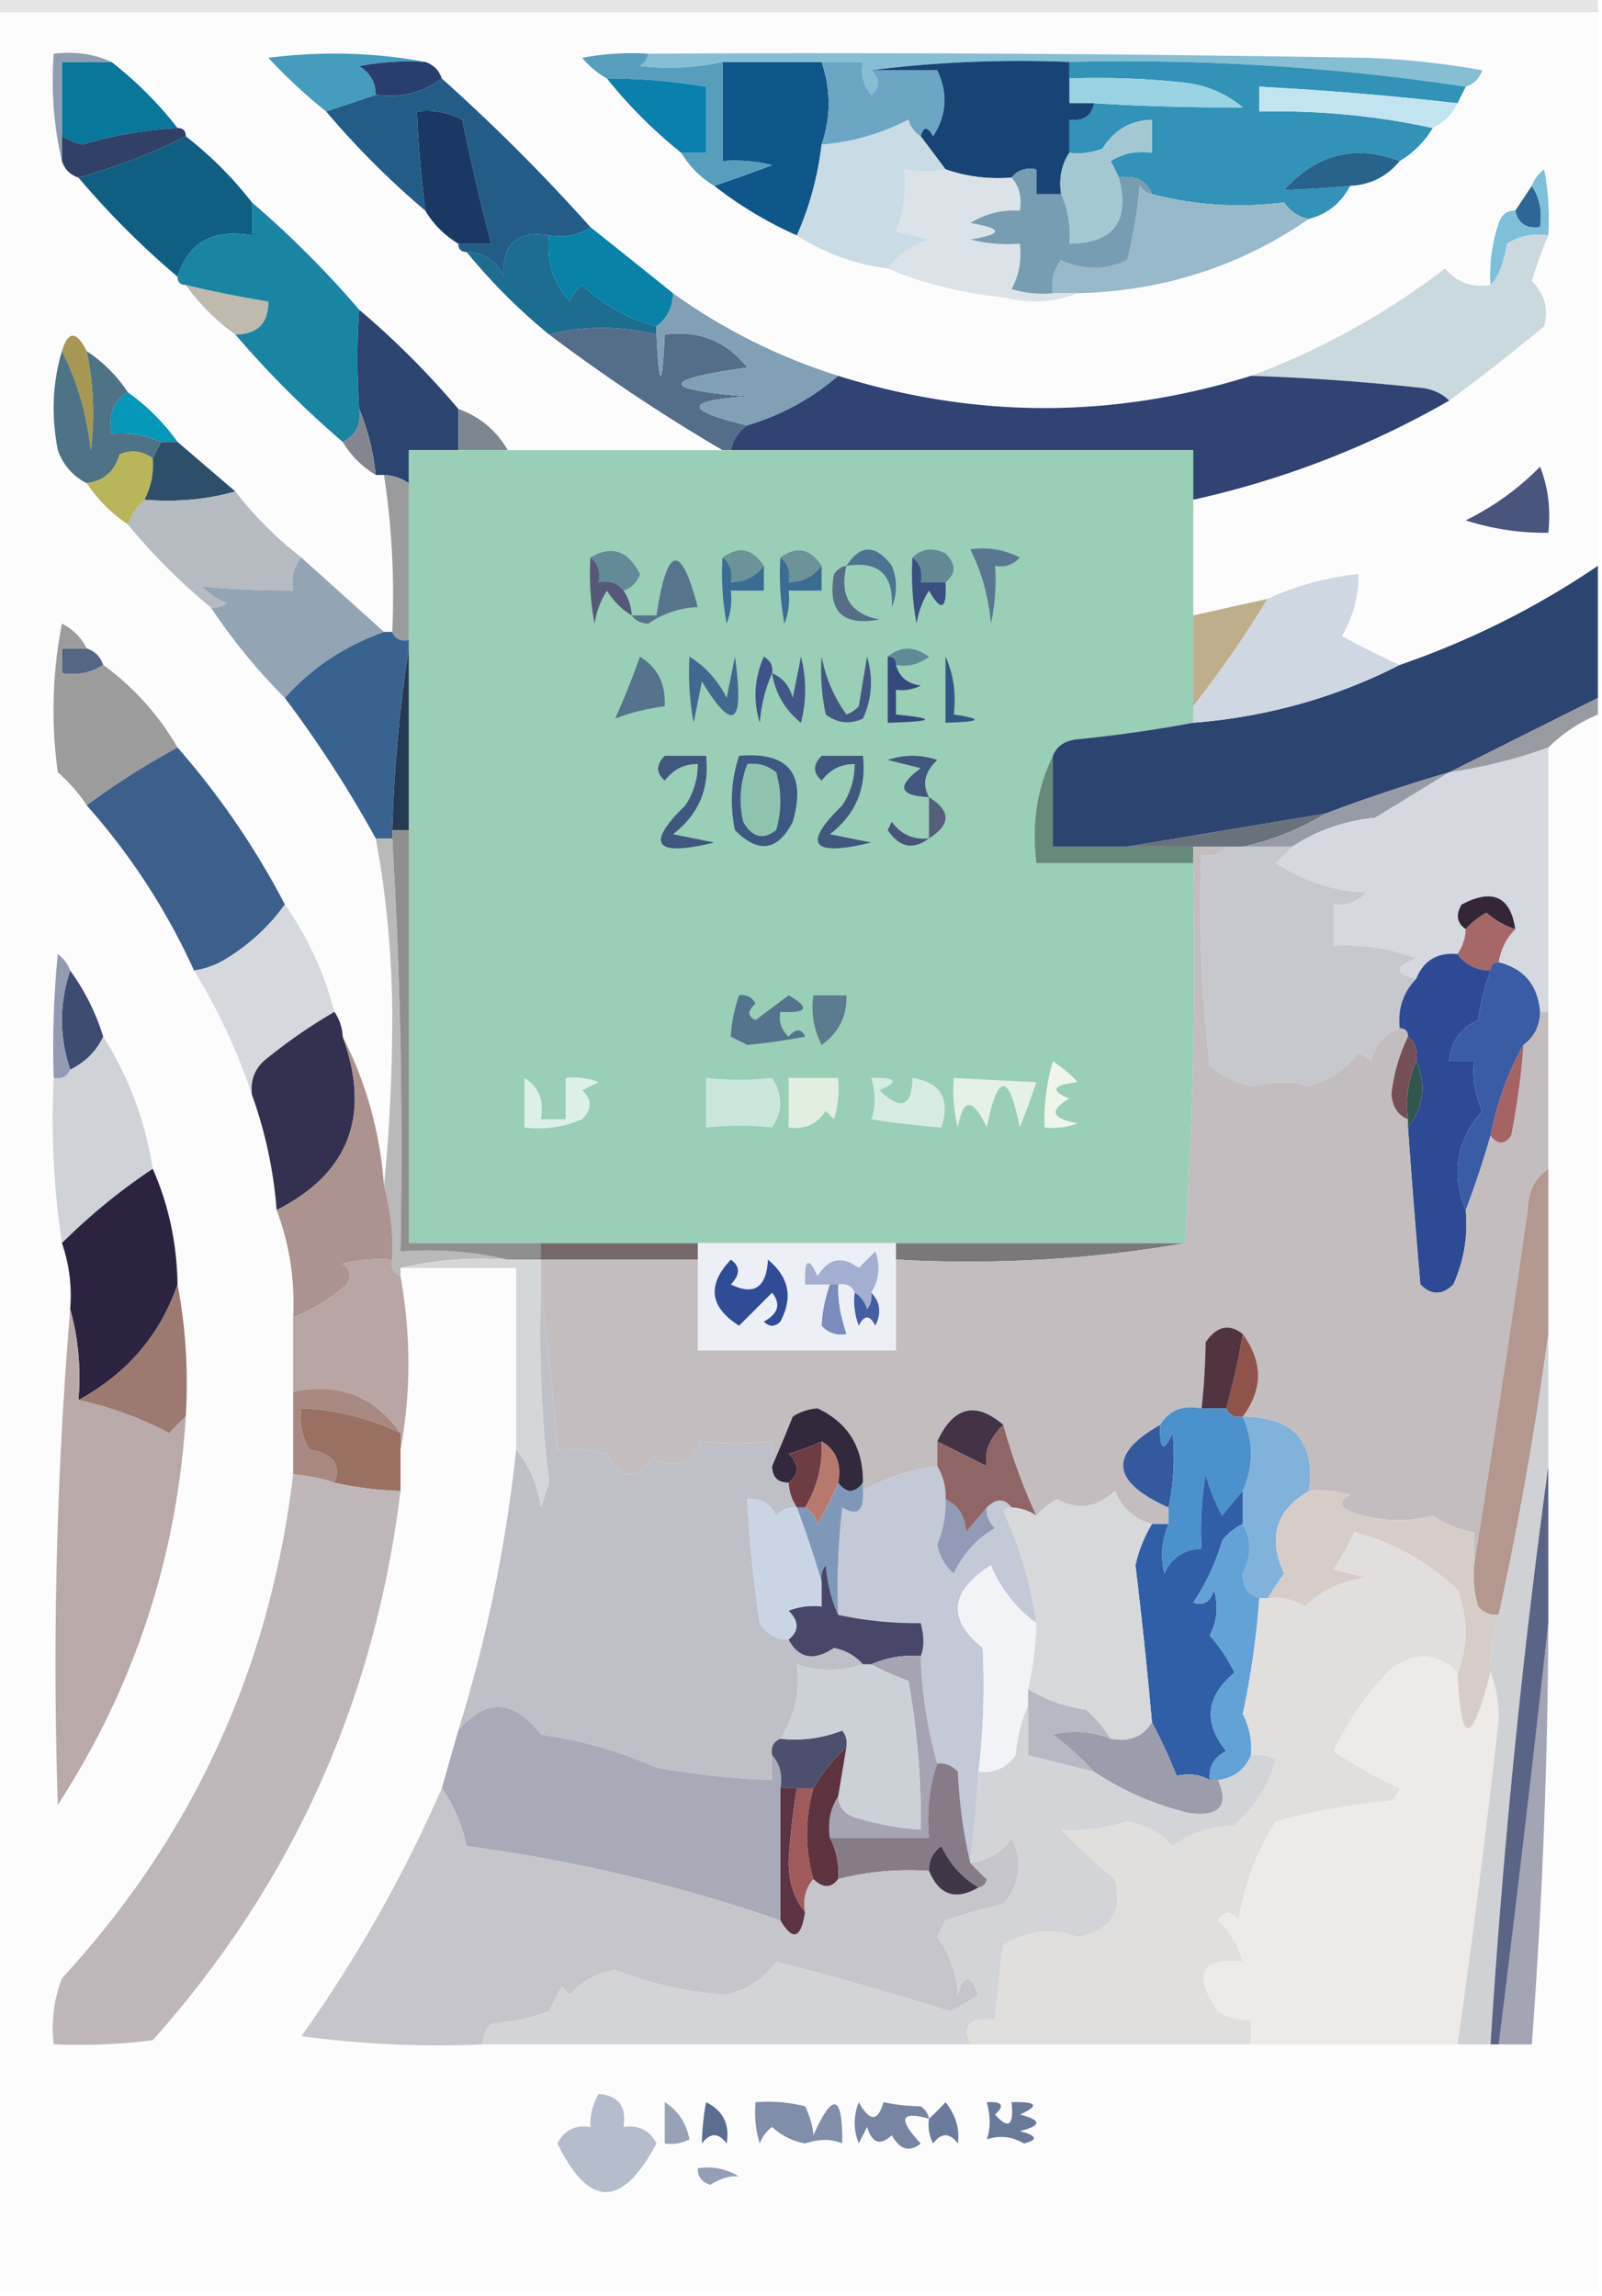 <svg xmlns="http://www.w3.org/2000/svg" width="194" height="278" style="shape-rendering:geometricPrecision;text-rendering:geometricPrecision;image-rendering:optimizeQuality;fill-rule:evenodd;clip-rule:evenodd"><path style="opacity:1" fill="#e5e5e5" d="M-.5-.5h194v2H-.5v-2z"/><path style="opacity:1" fill="#fcfcfd" d="M-.5 1.5h194v67a101.08 101.08 0 0 1-24 12 103.65 103.65 0 0 1-7-3.5c1.367-2.302 2.034-4.802 2-7.5a34.533 34.533 0 0 0-11 3l-9 2v-14a109.809 109.809 0 0 0 31-12 255.54 255.54 0 0 0 11.5-9c.564-2.062.064-3.895-1.5-5.5a53.424 53.424 0 0 1 2-5.5 32.462 32.462 0 0 0-.5-8c-.717.544-1.217 1.21-1.5 2l-2 3c-.997-.03-1.664.47-2 1.5a19.522 19.522 0 0 0-1 7.5c-2.266.359-4.099-.308-5.5-2-7.235 5.532-15.069 9.865-23.5 13-16.693 5.203-33.359 5.203-50 0-7.23-2.281-13.896-5.614-20-10a1703.319 1703.319 0 0 0-10-8 229.302 229.302 0 0 0-18-18c-.333-1-1-1.667-2-2-6.153-1.153-12.486-1.32-19-.5a63.671 63.671 0 0 0 7 6.5 102.01 102.01 0 0 0 12 12c1 1.667 2.333 3 4 4 0 .667.333 1 1 1 3 3.667 6.333 7 10 10a217.59 217.59 0 0 0 21 14h-26c-1.39-2.39-3.39-4.057-6-5a102.01 102.01 0 0 0-12-12c-4-4.667-8.333-9-13-13-2.333-3-5-5.667-8-8 0-.667-.333-1-1-1-2.333-3-5-5.667-8-8-2.107-.968-4.44-1.302-7-1-.318 4.532.015 8.866 1 13 .333 1 1 1.667 2 2a102.01 102.01 0 0 0 12 12c0 .667.333 1 1 1a25.635 25.635 0 0 0 6 6c4 4.667 8.333 9 13 13 1 1.667 2.333 3 4 4h1a96.252 96.252 0 0 1 1 19h-1l-10-9c-3-2.333-5.667-5-8-8l-7-6a25.635 25.635 0 0 0-6-6c-1.333-2-3-3.667-5-5-1.24-2.484-2.24-2.484-3 0-1.145 3.811-1.312 7.811-.5 12 .66 1.824 1.827 3.157 3.5 4 1.333 2 3 3.667 5 5 3 3.667 6.333 7 10 10a71.941 71.941 0 0 0 9 11 143.438 143.438 0 0 1 11 17c1.297 6.931 1.964 14.098 2 21.5 0 7.008-.334 13.842-1 20.5-.481-6.429-2.148-12.429-5-18a5.728 5.728 0 0 0-1-3c-1.243-4.75-3.243-9.084-6-13a96.758 96.758 0 0 0-13-19 32.258 32.258 0 0 0-9-10c-.333-1-1-1.667-2-2-.645-1.312-1.645-2.312-3-3a54.56 54.56 0 0 0-.5 18c1.405 1.23 2.571 2.564 3.5 4a79.478 79.478 0 0 1 13 20 73.669 73.669 0 0 1 7 15 53.171 53.171 0 0 1 3 14c1.562 4.157 2.229 8.49 2 13v19c-2.808 23.466-12.142 43.799-28 61a16.868 16.868 0 0 0-1 8 72.368 72.368 0 0 0 12-.5c16.892-18.958 26.892-41.125 30-66.5v-5c1.277-6.871 1.277-13.871 0-21v-1h14v22a177.497 177.497 0 0 1-7 34l-2 7a166.903 166.903 0 0 1-17 30 121.86 121.86 0 0 0 22 1h127a726.694 726.694 0 0 0 2-51v-106c1.705-1.692 3.705-3.025 6-4v191H-.5V1.5z"/><path style="opacity:1" fill="#0f578a" d="M87.5 7.5h12c1.128 3.385 1.128 6.719 0 10-.476 3.917-1.476 7.584-3 11a47.81 47.81 0 0 1-10-6c2.24-.764 4.573-1.598 7-2.5a18.436 18.436 0 0 0-6-.5v-12z"/><path style="opacity:1" fill="#86bed4" d="M78.5 6.5c29.002-.167 58.002 0 87 .5 4.702.172 9.368.672 14 1.5-.355 1.022-1.022 1.689-2 2-15.736-2.38-31.736-3.38-48-3-8.184-.326-16.184.008-24 1 1.062 1.075 1.062 2.075 0 3-.929-1.189-1.262-2.522-1-4h-17c-3.317.72-6.65.888-10 .5.556-.383.89-.883 1-1.5z"/><path style="opacity:1" fill="#459cbc" d="M51.5 7.5a32.437 32.437 0 0 0-8 .5c1.323.816 1.99 1.983 2 3.5l-6 2a63.671 63.671 0 0 1-7-6.5c6.514-.82 12.847-.653 19 .5z"/><path style="opacity:1" fill="#3292b7" d="M129.5 7.5c16.264-.38 32.264.62 48 3l-1 2a384.23 384.23 0 0 0-24-2v3c7.221-.15 14.221.517 21 2-1 1.667-2.333 3-4 4-5.37-2.041-10.037-.875-14 3.5 2.619-.083 5.286-.25 8-.5-1.085 2.087-2.751 3.42-5 4-1.235-.221-2.235-.888-3-2-5.372.7-10.706.367-16-1-.683-1.677-2.017-2.343-4-2a44.147 44.147 0 0 0-1-2c1.545-.952 3.212-1.285 5-1v-4c-2.584.069-4.584 1.236-6 3.5a8.435 8.435 0 0 1-4 .5v-4c1.679.215 2.679-.452 3-2 6.013.37 12.013.536 18 .5-2.025-1.677-4.359-2.677-7-3a98.436 98.436 0 0 0-14-.5v-2z"/><path style="opacity:1" fill="#579ebd" d="M78.5 6.5c-.11.617-.444 1.117-1 1.5 3.35.388 6.683.22 10-.5v12a18.436 18.436 0 0 1 6 .5c-2.427.902-4.76 1.736-7 2.5-1.667-1-3-2.333-4-4h3v-8a73.247 73.247 0 0 0-12-1 10.52 10.52 0 0 1-3-2.5 32.437 32.437 0 0 1 8-.5z"/><path style="opacity:1" fill="#2a3e6e" d="M51.5 7.5c1 .333 1.667 1 2 2-2.28 1.723-4.947 2.39-8 2-.01-1.517-.677-2.684-2-3.5a32.437 32.437 0 0 1 8-.5z"/><path style="opacity:1" fill="#07779a" d="M13.5 7.5c3 2.333 5.667 5 8 8-3.905.214-7.739.88-11.5 2a11.103 11.103 0 0 1-2.5-1v-9h6z"/><path style="opacity:1" fill="#99d2e3" d="M129.5 9.5c4.679-.166 9.345 0 14 .5 2.641.323 4.975 1.323 7 3a267.33 267.33 0 0 1-18-.5h-3v-3z"/><path style="opacity:1" fill="#0a80ac" d="M73.5 9.5c4.034.005 8.034.338 12 1v8h-3a57.458 57.458 0 0 1-9-9z"/><path style="opacity:1" fill="#c2e3f0" d="M176.5 12.5a6.544 6.544 0 0 1-3 3c-6.779-1.483-13.779-2.15-21-2v-3a384.23 384.23 0 0 1 24 2z"/><path style="opacity:1" fill="#6da6c5" d="M99.5 7.5h5c-.262 1.478.071 2.811 1 4 1.062-.925 1.062-1.925 0-3h8c1.323 2.78 1.156 5.447-.5 8-.69-1.238-1.19-1.238-1.5 0-.722-.418-1.222-1.084-1.5-2a27.204 27.204 0 0 1-10.5 3c1.128-3.281 1.128-6.615 0-10z"/><path style="opacity:1" fill="#174475" d="M105.5 8.5c7.816-.992 15.816-1.326 24-1v5h3c-.321 1.548-1.321 2.215-3 2v4c-.951 1.419-1.284 3.085-1 5h-3v-3c-1.291-.237-2.291.096-3 1-2.779.221-5.446-.112-8-1l-3-4c.31-1.238.81-1.238 1.5 0 1.656-2.553 1.823-5.22.5-8h-8z"/><path style="opacity:1" fill="#8f9db0" d="M13.5 7.5h-6v12c-.985-4.134-1.318-8.468-1-13 2.56-.302 4.893.032 7 1z"/><path style="opacity:1" fill="#314067" d="M21.5 15.5c.667 0 1 .333 1 1-4.002 2.031-8.336 3.698-13 5-1-.333-1.667-1-2-2v-3c.765.423 1.598.757 2.5 1a49.745 49.745 0 0 1 11.5-2z"/><path style="opacity:1" fill="#1b3864" d="M55.5 29.5c-1.667-1-3-2.333-4-4-.52-3.98-.854-7.98-1-12 1.967-.24 3.8.094 5.5 1a245.464 245.464 0 0 0 3.5 15h-4z"/><path style="opacity:1" fill="#28638b" d="M169.5 19.5c-1.553 1.885-3.553 2.885-6 3-2.714.25-5.381.417-8 .5 3.963-4.375 8.63-5.541 14-3.5z"/><path style="opacity:1" fill="#105e82" d="M22.5 16.5c3 2.333 5.667 5 8 8v4c-4.671-.85-7.671.816-9 5a102.01 102.01 0 0 1-12-12c4.664-1.302 8.998-2.969 13-5z"/><path style="opacity:1" fill="#a3c8d3" d="M135.5 21.5c1.362 5.287-.638 7.954-6 8 .175-2.12-.159-4.12-1-6-.284-1.915.049-3.581 1-5a8.435 8.435 0 0 0 4-.5c1.416-2.264 3.416-3.431 6-3.5v4c-1.788-.285-3.455.048-5 1 .363.683.696 1.35 1 2z"/><path style="opacity:1" fill="#97b9ca" d="M139.5 23.5c5.294 1.367 10.628 1.7 16 1 .765 1.112 1.765 1.779 3 2-8.32 5.745-17.654 8.745-28 9h-3c-.262-1.478.071-2.811 1-4 2.666 1.238 5.332 1.238 8 0a55.582 55.582 0 0 0 1.5-9c.383.556.883.89 1.5 1z"/><path style="opacity:1" fill="#2c6797" d="M185.5 22.5c.951 1.419 1.284 3.085 1 5-1.679.215-2.679-.452-3-2l2-3z"/><path style="opacity:1" fill="#0982a8" d="M71.5 27.5c3.373 2.677 6.706 5.344 10 8-.027 1.7-.694 3.033-2 4-3.385-.862-6.385-2.528-9-5a4.452 4.452 0 0 0-1.5 2c-2.023-2.27-2.856-4.936-2.5-8 1.915.285 3.581-.049 5-1z"/><path style="opacity:1" fill="#7ebfd9" d="M187.5 28.5c-1.788-.285-3.455.048-5 1-.427 2.477-1.094 4.144-2 5a19.522 19.522 0 0 1 1-7.5c.336-1.03 1.003-1.53 2-1.5.321 1.548 1.321 2.215 3 2 .284-1.915-.049-3.581-1-5 .283-.79.783-1.456 1.5-2 .497 2.646.664 5.313.5 8z"/><path style="opacity:1" fill="#dbe3e8" d="M114.5 20.5c2.554.888 5.221 1.221 8 1 .934 1.068 1.268 2.401 1 4a10.098 10.098 0 0 0-6 1.5c4 .667 4 1.333 0 2 1.973.495 3.973.662 6 .5.239 1.967-.094 3.8-1 5.5 1.634.493 3.301.66 5 .5h3c-2.804 1.138-5.804 1.304-9 .5-5.252-.558-9.918-1.725-14-3.5 1.249-1.636 2.916-2.803 5-3.5l-4-1c.935-2.38 1.268-4.88 1-7.5 1.975.322 3.642.322 5 0z"/><path style="opacity:1" fill="#c9dbe5" d="m111.5 16.5 3 4c-1.358.322-3.025.322-5 0 .268 2.62-.065 5.12-1 7.5l4 1c-2.084.697-3.751 1.864-5 3.5-4.033-.525-7.7-1.858-11-4 1.524-3.416 2.524-7.083 3-11a27.204 27.204 0 0 0 10.5-3c.278.916.778 1.582 1.5 2z"/><path style="opacity:1" fill="#779db2" d="M122.5 21.5c.709-.904 1.709-1.237 3-1v3h3c.841 1.88 1.175 3.88 1 6 5.362-.046 7.362-2.713 6-8 1.983-.343 3.317.323 4 2-.617-.11-1.117-.444-1.5-1a55.582 55.582 0 0 1-1.5 9c-2.668 1.238-5.334 1.238-8 0-.929 1.189-1.262 2.522-1 4a12.935 12.935 0 0 1-5-.5c.906-1.7 1.239-3.533 1-5.5a18.437 18.437 0 0 1-6-.5c4-.667 4-1.333 0-2a10.098 10.098 0 0 1 6-1.5c.268-1.599-.066-2.932-1-4z"/><path style="opacity:1" fill="#235c86" d="M53.5 9.5a229.302 229.302 0 0 1 18 18c-1.419.951-3.085 1.285-5 1-3.875-.626-5.709 1.04-5.5 5-.908-1.939-2.408-2.939-4.5-3-.667 0-1-.333-1-1h4a245.464 245.464 0 0 1-3.5-15c-1.7-.906-3.533-1.24-5.5-1 .146 4.02.48 8.02 1 12a102.01 102.01 0 0 1-12-12l6-2c3.053.39 5.72-.277 8-2z"/><path style="opacity:1" fill="#1c6d90" d="M66.5 28.5c-.356 3.064.477 5.73 2.5 8a4.452 4.452 0 0 1 1.5-2c2.615 2.472 5.615 4.138 9 5v1c-4.49-1.072-8.822-1.072-13 0-3.667-3-7-6.333-10-10 2.092.061 3.592 1.061 4.5 3-.209-3.96 1.625-5.626 5.5-5z"/><path style="opacity:1" fill="#c0b9ae" d="M22.5 34.5c3.302.794 6.635 1.46 10 2 .012 2.642-1.321 3.975-4 4a25.635 25.635 0 0 1-6-6z"/><path style="opacity:1" fill="#1a84a3" d="M30.5 24.5c4.667 4 9 8.333 13 13-.272 3.777-.272 7.777 0 12 .27 1.88-.396 3.213-2 4-4.667-4-9-8.333-13-13 2.679-.025 4.012-1.358 4-4a132.637 132.637 0 0 1-10-2c-.667 0-1-.333-1-1 1.329-4.184 4.329-5.85 9-5v-4z"/><path style="opacity:1" fill="#cad9de" d="M187.5 28.5a53.424 53.424 0 0 0-2 5.5c1.564 1.605 2.064 3.438 1.5 5.5a255.54 255.54 0 0 1-11.5 9c-.763-.768-1.763-1.268-3-1.5a271.922 271.922 0 0 0-21-1.5c8.431-3.135 16.265-7.468 23.5-13 1.401 1.692 3.234 2.359 5.5 2 .906-.856 1.573-2.523 2-5 1.545-.952 3.212-1.285 5-1z"/><path style="opacity:1" fill="#546d89" d="M66.5 40.5c4.178-1.072 8.51-1.072 13 0 .333 6.667.667 6.667 1 0 4.158-.533 7.492.8 10 4-10.607 1.478-10.607 2.645 0 3.5-7.695.501-7.695 1.668 0 3.5-1.051.722-1.718 1.722-2 3h-1a217.59 217.59 0 0 1-21-14z"/><path style="opacity:1" fill="#81a0b5" d="M81.5 35.5c6.104 4.386 12.77 7.719 20 10-3.178 2.758-6.845 4.758-11 6-7.695-1.832-7.695-2.999 0-3.5-10.607-.855-10.607-2.022 0-3.5-2.508-3.2-5.842-4.533-10-4-.333 6.667-.667 6.667-1 0v-1c1.306-.967 1.973-2.3 2-4z"/><path style="opacity:1" fill="#a69852" d="M10.5 42.5c.83 3.976.997 7.976.5 12-.517-4.437-1.683-8.437-3.5-12 .76-2.484 1.76-2.484 3 0z"/><path style="opacity:1" fill="#4f7386" d="M7.5 42.5c1.817 3.563 2.983 7.563 3.5 12 .497-4.024.33-8.024-.5-12 2 1.333 3.667 3 5 5-1.756 1.052-2.423 2.719-2 5 2.12-.175 4.12.159 6 1l-1 2c-1.238-.912-2.572-1.08-4-.5-.603 2.071-1.936 3.238-4 3.5-1.673-.843-2.84-2.176-3.5-4-.812-4.189-.645-8.189.5-12z"/><path style="opacity:1" fill="#2b4470" d="M43.5 37.5a102.01 102.01 0 0 1 12 12v5h-6v4a5.728 5.728 0 0 0-3-1h-1c-.302-2.873-.969-5.54-2-8-.272-4.223-.272-8.223 0-12z"/><path style="opacity:1" fill="#0398b7" d="M15.5 47.5a25.635 25.635 0 0 1 6 6h-2c-1.88-.841-3.88-1.175-6-1-.423-2.281.244-3.948 2-5z"/><path style="opacity:1" fill="#84868f" d="M43.5 49.5c1.031 2.46 1.698 5.127 2 8-1.667-1-3-2.333-4-4 1.604-.787 2.27-2.12 2-4z"/><path style="opacity:1" fill="#304372" d="M101.5 45.5c16.641 5.203 33.307 5.203 50 0 7.015.229 14.015.729 21 1.5 1.237.232 2.237.732 3 1.5a109.809 109.809 0 0 1-31 12v-6h-56c.282-1.278.949-2.278 2-3 4.155-1.242 7.822-3.242 11-6z"/><path style="opacity:1" fill="#7c8790" d="M55.5 49.5c2.61.943 4.61 2.61 6 5h-6v-5z"/><path style="opacity:1" fill="#99ceb7" d="M55.5 54.5h89v33c-4.496.84-9.163 1.507-14 2-1.53.14-2.53.806-3 2-1.93 3.873-2.597 8.206-2 13h19a529.493 529.493 0 0 1-1 46h-94v-96h6z"/><path style="opacity:1" fill="#b9b55b" d="M18.5 55.5c.134 1.791-.2 3.458-1 5-.901.79-1.568 1.79-2 3-2-1.333-3.667-3-5-5 2.064-.262 3.397-1.429 4-3.5 1.428-.58 2.762-.412 4 .5z"/><path style="opacity:1" fill="#2e4f69" d="M19.5 53.5h2l7 6c-3.462.982-7.129 1.315-11 1 .8-1.542 1.134-3.209 1-5l1-2z"/><path style="opacity:1" fill="#9a9b9d" d="M46.5 57.5a5.728 5.728 0 0 1 3 1v19c-.992.172-1.658-.162-2-1a96.252 96.252 0 0 0-1-19z"/><path style="opacity:1" fill="#49557d" d="M186.5 56.5c.973 2.448 1.306 5.115 1 8a31.29 31.29 0 0 1-10-1.5c3.421-1.699 6.421-3.865 9-6.5z"/><path style="opacity:1" fill="#b6bbc1" d="M28.5 59.5c2.333 3 5 5.667 8 8-.934 1.068-1.268 2.401-1 4-3.754.004-7.42-.163-11-.5a7.291 7.291 0 0 0 3 2 2.428 2.428 0 0 1-2 .5c-3.667-3-7-6.333-10-10 .432-1.21 1.099-2.21 2-3 3.871.315 7.538-.018 11-1z"/><path style="opacity:1" fill="#597791" d="M117.5 66.5a9.864 9.864 0 0 1 6 1c-.825.886-1.825 1.219-3 1a24.935 24.935 0 0 1-.5 7c-.278-3.22-1.111-6.22-2.5-9z"/><path style="opacity:1" fill="#638a97" d="M71.5 67.5c2.545-1.523 4.545-.857 6 2-.356 1.022-1.022 1.689-2 2-.709-.904-1.709-1.237-3-1 .237-1.291-.096-2.291-1-3z"/><path style="opacity:1" fill="#6b9398" d="M87.5 67.5c1.955-1.43 3.621-1.097 5 1-.967 1.306-2.3 1.973-4 2 .237-1.291-.096-2.291-1-3zM94.5 67.5c1.955-1.43 3.621-1.097 5 1-.967 1.306-2.3 1.973-4 2 .237-1.291-.096-2.291-1-3z"/><path style="opacity:1" fill="#4d7393" d="M102.5 68.5c1.698-2.624 3.531-2.624 5.5 0 .667 1.667.667 3.333 0 5 .209-3.96-1.625-5.626-5.5-5z"/><path style="opacity:1" fill="#648996" d="M110.5 67.5c1.101-1.098 2.434-1.265 4-.5 1.291 1.292 1.291 2.458 0 3.5h-3c.237-1.291-.096-2.291-1-3z"/><path style="opacity:1" fill="#56758d" d="M76.5 74.5h3c1.281-8.51 2.948-8.843 5-1-2.166.079-4.166.746-6 2-.916-.043-1.583-.376-2-1z"/><path style="opacity:1" fill="#2c4470" d="M193.5 68.5v16l-18 9a197.68 197.68 0 0 0-15 5l-24 4h-9v-11c.47-1.194 1.47-1.86 3-2 4.837-.493 9.504-1.16 14-2 8.908-.706 17.242-3.04 25-7a101.08 101.08 0 0 0 24-12z"/><path style="opacity:1" fill="#3a4f80" d="M110.5 67.5c.904.709 1.237 1.709 1 3h3c.171 3.297-.495 3.63-2 1a10.256 10.256 0 0 0-1.5 4 32.462 32.462 0 0 1-.5-8z"/><path style="opacity:1" fill="#555879" d="M71.5 67.5c.904.709 1.237 1.709 1 3 1.291-.237 2.291.096 3 1 .61.891.943 1.891 1 3-1.212-.73-2.212-1.73-3-3a10.253 10.253 0 0 0-1.5 4 32.437 32.437 0 0 1-.5-8z"/><path style="opacity:1" fill="#3b6c93" d="M87.5 67.5c.904.709 1.237 1.709 1 3 1.7-.027 3.033-.694 4-2v3h-4a8.434 8.434 0 0 1-.5 4 32.437 32.437 0 0 1-.5-8zM94.5 67.5c.904.709 1.237 1.709 1 3 1.7-.027 3.033-.694 4-2v3h-4a8.434 8.434 0 0 1-.5 4 32.437 32.437 0 0 1-.5-8z"/><path style="opacity:1" fill="#93a5b4" d="m36.5 67.5 10 9c-4.792 1.712-8.792 4.379-12 8a71.941 71.941 0 0 1-9-11 2.428 2.428 0 0 0 2-.5 7.291 7.291 0 0 1-3-2c3.58.337 7.246.504 11 .5-.268-1.599.066-2.932 1-4z"/><path style="opacity:1" fill="#556d86" d="M102.5 68.5c-.863 3.662.47 5.828 4 6.5-4.5.833-6.333-1-5.5-5.5.383-.556.883-.89 1.5-1z"/><path style="opacity:1" fill="#bfae8b" d="M153.5 72.5a133.317 133.317 0 0 1-9 13v-11l9-2z"/><path style="opacity:1" fill="#386390" d="M46.5 76.5h1c.342.838 1.008 1.172 2 1v1c-1.116 7.146-1.783 14.48-2 22v1h-2a143.438 143.438 0 0 0-11-17c3.208-3.621 7.208-6.288 12-8z"/><path style="opacity:1" fill="#cfd7e2" d="M169.5 80.5c-7.758 3.96-16.092 6.294-25 7v-2a133.317 133.317 0 0 0 9-13 34.533 34.533 0 0 1 11-3c.034 2.698-.633 5.198-2 7.5a103.65 103.65 0 0 0 7 3.5z"/><path style="opacity:1" fill="#608a96" d="M107.5 79.5c1.535-1.288 3.201-1.288 5 0-1.189.929-2.522 1.262-4 1 0-.667-.333-1-1-1z"/><path style="opacity:1" fill="#435688" d="M93.5 81.5c1.29.558 2.123 1.558 2.5 3l1-5a16.25 16.25 0 0 1 0 8c-1.947-1.563-3.114-3.563-3.5-6z"/><path style="opacity:1" fill="#546683" d="M10.5 78.5c1 .333 1.667 1 2 2-1.419.951-3.085 1.284-5 1v-3h3z"/><path style="opacity:1" fill="#55738c" d="M77.5 79.5c2.114 1.284 3.114 3.284 3 6-2.19.293-4.19.793-6 1.5a104.374 104.374 0 0 0 3-7.5z"/><path style="opacity:1" fill="#41698f" d="M83.5 79.5c1.95 1.216 3.45 2.882 4.5 5l1-5c1.16 8.296-.174 9.296-4 3l-1 5a32.437 32.437 0 0 1-.5-8z"/><path style="opacity:1" fill="#3d5389" d="M93.5 81.5c-.81 1.792-1.31 3.792-1.5 6-.818-2.727-.652-5.394.5-8 .797.457 1.13 1.124 1 2z"/><path style="opacity:1" fill="#344a7c" d="M107.5 79.5c.667 0 1 .333 1 1 .381 1.431 1.381 2.264 3 2.5a4.932 4.932 0 0 1-3 .5v3c5 .503 4.667.836-1 1v-8z"/><path style="opacity:1" fill="#435784" d="M99.5 79.5a17.475 17.475 0 0 0 3 7 3.646 3.646 0 0 0 1.5-1l1-6c.769 2.6.602 5.1-.5 7.5-1.612.72-3.112.554-4.5-.5a24.939 24.939 0 0 1-.5-7z"/><path style="opacity:1" fill="#315883" d="M114.5 79.5c.968 2.107 1.302 4.44 1 7 3.672.545 3.338.878-1 1v-8z"/><path style="opacity:1" fill="#989ba1" d="M193.5 84.5v2c-2.295.975-4.295 2.308-6 4a60.743 60.743 0 0 1-12 3l18-9z"/><path style="opacity:1" fill="#40577e" d="M80.5 91.5h5c.453 3.926-.88 7.092-4 9.5l5 1c-7.225 1.749-8.391.249-3.5-4.5 1.009-1.525 1.509-3.192 1.5-5-1.643-.02-2.976.647-4 2-1.062-.925-1.062-1.925 0-3z"/><path style="opacity:1" fill="#3d5881" d="M89.5 91.5c6-.498 8.166 2.169 6.5 8-1.826 3.537-4.16 3.871-7 1-.634-3.055-.468-6.055.5-9z"/><path style="opacity:1" fill="#40577e" d="M99.5 91.5h5c.453 3.926-.88 7.092-4 9.5l5 1c-7.225 1.749-8.391.249-3.5-4.5 1.009-1.525 1.509-3.192 1.5-5-1.643-.02-2.976.647-4 2-1.062-.925-1.062-1.925 0-3z"/><path style="opacity:1" fill="#9c9c9c" d="M10.5 78.5h-3v3c1.915.284 3.581-.049 5-1a32.258 32.258 0 0 1 9 10 91.68 91.68 0 0 0-11 7c-.929-1.436-2.095-2.77-3.5-4a54.56 54.56 0 0 1 .5-18c1.355.688 2.355 1.688 3 3z"/><path style="opacity:1" fill="#3d5f8c" d="M21.5 90.5a96.758 96.758 0 0 1 13 19c-1.879 2.615-4.212 4.781-7 6.5a10.136 10.136 0 0 1-4 1.5 79.478 79.478 0 0 0-13-20 91.68 91.68 0 0 1 11-7z"/><path style="opacity:1" fill="#8ec3b0" d="M90.5 92.5c1.322-.17 2.489.163 3.5 1a12.5 12.5 0 0 1 0 7c-1.587 1.227-2.92.894-4-1a11.596 11.596 0 0 1 .5-7z"/><path style="opacity:1" fill="#41577e" d="M112.5 96.5c-3.635-.156-3.968-1.322-1-3.5l-4-1c2-.667 4-.667 6 0-1.536 1.468-1.87 2.968-1 4.5z"/><path style="opacity:1" fill="#253953" d="M49.5 78.5v22h-2c.217-7.52.884-14.854 2-22z"/><path style="opacity:1" fill="#555f7c" d="M112.5 96.5c2.667 1.667 2.667 3.333 0 5v-5z"/><path style="opacity:1" fill="#485578" d="M112.5 101.5c-1.92 1.44-3.587 1.107-5-1l.5-1c1.11 1.537 2.61 2.203 4.5 2z"/><path style="opacity:1" fill="#69727b" d="M160.5 98.5a32.315 32.315 0 0 1-10 4h-14l24-4z"/><path style="opacity:1" fill="#969ba5" d="M175.5 93.5a1077.292 1077.292 0 0 1-9 5.5c-3.718.373-7.051 1.539-10 3.5h-6a32.315 32.315 0 0 0 10-4 197.68 197.68 0 0 1 15-5z"/><path style="opacity:1" fill="#668a7a" d="M127.5 91.5v11h17v2h-19c-.597-4.794.07-9.127 2-13z"/><path style="opacity:1" fill="#b9b9b9" d="M45.5 101.5h2a625.626 625.626 0 0 1 1 50c4.532-.318 8.866.015 13 1-4.532-.318-8.866.015-13 1v1c-.838-.342-1.172-1.008-1-2 .132-3.07-.201-6.07-1-9 .666-6.658 1-13.492 1-20.5-.036-7.402-.703-14.569-2-21.5z"/><path style="opacity:1" fill="#8f8f8f" d="M47.5 101.5v-1h2v50h16v2h-4c-4.134-.985-8.468-1.318-13-1a625.626 625.626 0 0 0-1-50z"/><path style="opacity:1" fill="#d5d8de" d="M187.5 90.5v32h-1c-.272-3.232-1.938-5.232-5-6 .233-1.562.9-2.895 2-4-.575-3.973-2.742-4.973-6.5-3-.74 1.249-.573 2.249.5 3a5.727 5.727 0 0 1-1 3c-2.433-.227-4.099.773-5 3-2.613-.595-2.613-1.429 0-2.5a24.362 24.362 0 0 0-10-1.5v-5c1.603.188 2.937-.312 4-1.5-3.714-.028-7.381-1.195-11-3.5a31.147 31.147 0 0 0 2-2c2.949-1.961 6.282-3.127 10-3.5 3.096-1.872 6.096-3.705 9-5.5a60.743 60.743 0 0 0 12-3z"/><path style="opacity:1" fill="#342637" d="M183.5 112.5c-1.256-.404-2.423-1.071-3.5-2-1.011.556-1.844 1.222-2.5 2-1.073-.751-1.24-1.751-.5-3 3.758-1.973 5.925-.973 6.5 3z"/><path style="opacity:1" fill="#a56768" d="M183.5 112.5c-1.1 1.105-1.767 2.438-2 4-.667 0-1 .333-1 1-1.699-.027-3.033-.694-4-2a5.727 5.727 0 0 0 1-3c.656-.778 1.489-1.444 2.5-2 1.077.929 2.244 1.596 3.5 2z"/><path style="opacity:1" fill="#3f4c71" d="M8.5 117.5a27.38 27.38 0 0 1 4 8c-.826 1.764-2.16 3.098-4 4-1.333-4-1.333-8 0-12z"/><path style="opacity:1" fill="#d5d9dd" d="M34.5 109.5c2.757 3.916 4.757 8.25 6 13a63.084 63.084 0 0 0-8 5.5c-1.537 1.11-2.203 2.61-2 4.5a73.669 73.669 0 0 0-7-15 10.136 10.136 0 0 0 4-1.5c2.788-1.719 5.121-3.885 7-6.5z"/><path style="opacity:1" fill="#c7c8ce" d="M148.5 102.5h8a31.147 31.147 0 0 1-2 2c3.619 2.305 7.286 3.472 11 3.5-1.063 1.188-2.397 1.688-4 1.5v5a24.362 24.362 0 0 1 10 1.5c-2.613 1.071-2.613 1.905 0 2.5-1.581 1.642-2.247 3.642-2 6-1.835.622-3.002 1.956-3.5 4a3.647 3.647 0 0 0-1.5-1c-1.56 1.929-3.56 3.262-6 4-2.058-.65-4.224-.65-6.5 0-2.105-.289-3.938-1.122-5.5-2.5a166.506 166.506 0 0 1-1-25.5c1.291.237 2.291-.096 3-1z"/><path style="opacity:1" fill="#929bb1" d="M8.5 117.5c-1.333 4-1.333 8 0 12-.342.838-1.008 1.172-2 1-.166-5.011 0-10.011.5-15 .717.544 1.217 1.211 1.5 2z"/><path style="opacity:1" fill="#54738d" d="M89.5 120.5c.876-.131 1.543.202 2 1-1.006.896-1.006 1.562 0 2l4-3c2.63 1.505 2.297 2.171-1 2-.219 1.175.114 2.175 1 3 .896-1.006 1.562-1.006 2 0a74.204 74.204 0 0 1-7 1l-2-1c.079-1.628.412-3.295 1-5z"/><path style="opacity:1" fill="#5b7b8e" d="M98.5 120.5h4c.077 2.512-.923 4.512-3 6a9.864 9.864 0 0 1-1-6z"/><path style="opacity:1" fill="#2f4a95" d="M176.5 115.5c.967 1.306 2.301 1.973 4 2a31.894 31.894 0 0 0-1.5 6c-2.172 1.009-3.338 2.676-3.5 5h3a11.988 11.988 0 0 0 1 6c-3.112 3.553-3.779 7.553-2 12 .289 3.149-.211 6.149-1.5 9-1.333 1.333-2.667 1.333-4 0-.534-6.2-1.034-12.534-1.5-19 1.913-2.54 2.246-5.207 1-8 .237-1.291-.096-2.291-1-3 0-.667-.333-1-1-1-.247-2.358.419-4.358 2-6 .901-2.227 2.567-3.227 5-3z"/><path style="opacity:1" fill="#33314f" d="M40.5 122.5c.61.891.943 1.891 1 3 3.458 9.547.79 16.547-8 21a53.171 53.171 0 0 0-3-14c-.203-1.89.463-3.39 2-4.5a63.084 63.084 0 0 1 8-5.5z"/><path style="opacity:1" fill="#3a5ca4" d="M181.5 116.5c3.062.768 4.728 2.768 5 6-.027 1.699-.694 3.033-2 4-1.858 3.276-3.192 6.942-4 11a114.902 114.902 0 0 1-3 9c-1.779-4.447-1.112-8.447 2-12a11.988 11.988 0 0 1-1-6h-3c.162-2.324 1.328-3.991 3.5-5a31.894 31.894 0 0 1 1.5-6c0-.667.333-1 1-1z"/><path style="opacity:1" fill="#eef5e9" d="M127.5 128.5c1.029.626 2.029 1.459 3 2.5-3.044.359-3.378 1.026-1 2-2.501 1.418-2.168 2.418 1 3a8.43 8.43 0 0 1-4 .5 24.93 24.93 0 0 1 1-8z"/><path style="opacity:1" fill="#e2eee0" d="M95.5 130.5h6a12.93 12.93 0 0 1-.5 5l-1-1c-1.049 1.607-2.549 2.273-4.5 2v-6z"/><path style="opacity:1" fill="#e4f1e4" d="M115.5 130.5c3.167.175 6.501.341 10 .5a100.262 100.262 0 0 1-2 5.5c-1.333-6.667-2.667-6.667-4 0-1.707-3.636-2.874-3.636-3.5 0a18.453 18.453 0 0 1-.5-6z"/><path style="opacity:1" fill="#cfd3d7" d="M12.5 125.5c3.085 4.853 5.085 10.186 6 16a71.965 71.965 0 0 0-11 9c-.99-6.479-1.324-13.146-1-20 .992.172 1.658-.162 2-1 1.84-.902 3.174-2.236 4-4z"/><path style="opacity:1" fill="#dcf0e7" d="M63.5 130.5c1.756 1.052 2.423 2.719 2 5h3v-5a8.43 8.43 0 0 1 4 .5l-2 1c1.211 1.113 1.211 2.28 0 3.5a13.115 13.115 0 0 1-7 1v-6z"/><path style="opacity:1" fill="#cbe7db" d="M85.5 130.5c2.847.282 5.513.282 8 0 1.333 2 1.333 4 0 6-2.487-.282-5.153-.282-8 0v-6z"/><path style="opacity:1" fill="#d6ece2" d="M105.5 130.5c3.098-.087 3.432.413 1 1.5 2.601 2.498 3.935 1.998 4-1.5 3.444.545 4.611 2.545 3.5 6a97.51 97.51 0 0 1-8.5-1c.552-1.503.552-3.169 0-5z"/><path style="opacity:1" fill="#ad938f" d="M41.5 125.5c2.852 5.571 4.519 11.571 5 18a29.221 29.221 0 0 1 1 9 18.452 18.452 0 0 0-6 .5c.95.718 1.117 1.551.5 2.5-1.972 1.732-4.139 3.065-6.5 4 .229-4.51-.438-8.843-2-13 8.79-4.453 11.458-11.453 8-21z"/><path style="opacity:1" fill="#2c2341" d="M18.5 141.5c1.919 4.357 2.919 9.023 3 14-2.114 6.126-6.114 10.793-12 14 .315-3.871-.018-7.538-1-11 .221-2.779-.112-5.446-1-8a71.965 71.965 0 0 1 11-9z"/><path style="opacity:1" fill="#edeff6" d="M84.5 150.5h24v13h-24v-13z"/><path style="opacity:1" fill="#756969" d="M65.5 150.5h19v2h-19v-2z"/><path style="opacity:1" fill="#7b787a" d="M108.5 150.5h35c-11.285 1.978-22.952 2.645-35 2v-2z"/><path style="opacity:1" fill="#a4aed0" d="M105.5 156.5a2.428 2.428 0 0 1-.5 2c-.278-.916-.778-1.582-1.5-2-.342-.838-1.008-1.172-2-1h-4c-.088-3.098.412-3.432 1.5-1 1.312-2.158 2.978-2.491 5-1l2-2c.64 1.765.473 3.432-.5 5z"/><path style="opacity:1" fill="#c3bdbf" d="M144.5 102.5h4c-.709.904-1.709 1.237-3 1a166.506 166.506 0 0 0 1 25.5c1.562 1.378 3.395 2.211 5.5 2.5 2.276-.65 4.442-.65 6.5 0 2.44-.738 4.44-2.071 6-4a3.647 3.647 0 0 1 1.5 1c.498-2.044 1.665-3.378 3.5-4 .667 0 1 .333 1 1a21.213 21.213 0 0 0-2 7c.14 1.53.807 2.53 2 3v1c.466 6.466.966 12.8 1.5 19 1.333 1.333 2.667 1.333 4 0 1.289-2.851 1.789-5.851 1.5-9a114.902 114.902 0 0 0 3-9c.897 1.098 1.73 1.098 2.5 0a93.497 93.497 0 0 0 1.5-11c1.306-.967 1.973-2.301 2-4h1v19c-1.617 1.089-2.45 2.756-2.5 5a2628.433 2628.433 0 0 1-6.5 43v-4c-1.777-.286-3.444-.953-5-2-3.318.857-6.651.69-10-.5-1.333-.667-1.333-1.333 0-2a12.93 12.93 0 0 0-5-.5c.838-5.947-1.828-8.947-8-9 2.456-3.295 2.456-6.628 0-10-1.653-1.299-3.153-.966-4.5 1a80.926 80.926 0 0 1-.5 8c-2.281-.423-3.948.244-5 2-6.288 3.551-5.954 6.884 1 10v2h-2c-2.093-.558-3.593-1.891-4.5-4-2.117 2.043-4.45 2.376-7 1-1.011.556-1.844 1.222-2.5 2a70.766 70.766 0 0 1-4-11c-3.365-2.887-6.032-2.221-8 2v3c-3.243.414-6.243 1.414-9 3v-1c.043-4.269-1.79-7.269-5.5-9a6.29 6.29 0 0 0-3 1 218.46 218.46 0 0 1-2.5 6v-3c-2.982.327-5.815.327-8.5 0-1.46 2.71-3.46 3.376-6 2-2.11 2.78-3.942 2.613-5.5-.5a18.452 18.452 0 0 0-6-.5 323.194 323.194 0 0 0-2-19v-4h19v11h24v-11c12.048.645 23.715-.022 35-2a529.493 529.493 0 0 0 1-46v-2z"/><path style="opacity:1" fill="#304c97" d="M88.5 152.5c1.153.813 1.153 1.813 0 3 2.818 1.381 4.318.381 4.5-3 2.554 2.103 3.054 4.603 1.5 7.5-.667.667-1.333.667-2 0 1.76-.965 2.094-2.132 1-3.5l-4 4c-3.567-2.265-3.9-4.932-1-8z"/><path style="opacity:1" fill="#a56363" d="M184.5 126.5a93.497 93.497 0 0 1-1.5 11c-.77 1.098-1.603 1.098-2.5 0 .808-4.058 2.142-7.724 4-11z"/><path style="opacity:1" fill="#30564e" d="M171.5 128.5c1.246 2.793.913 5.46-1 8v-1c-.302-2.559.032-4.893 1-7z"/><path style="opacity:1" fill="#754e56" d="M170.5 125.5c.904.709 1.237 1.709 1 3-.968 2.107-1.302 4.441-1 7-1.193-.47-1.86-1.47-2-3a21.213 21.213 0 0 1 2-7z"/><path style="opacity:1" fill="#d3d7d9" d="M48.5 153.5c4.134-.985 8.468-1.318 13-1h4v4a156.299 156.299 0 0 0 1 23l-1 3c-.439-2.795-1.439-5.128-3-7v-22h-14z"/><path style="opacity:1" fill="#7a8cbc" d="M100.5 155.5h1c-.076 1.804.257 3.804 1 6-1.175.219-2.175-.114-3-1 .079-1.628.412-3.295 1-5z"/><path style="opacity:1" fill="#445ea1" d="M103.5 156.5c.722.418 1.222 1.084 1.5 2a2.428 2.428 0 0 0 .5-2c1.098 1.101 1.265 2.434.5 4-.667-1.333-1.333-1.333-2 0a8.43 8.43 0 0 1-.5-4z"/><path style="opacity:1" fill="#b9a5a3" d="M47.5 152.5c-.172.992.162 1.658 1 2 1.277 7.129 1.277 14.129 0 21v-2c-3.229-4.514-7.562-6.18-13-5v-9c2.361-.935 4.528-2.268 6.5-4 .617-.949.45-1.782-.5-2.5a18.452 18.452 0 0 1 6-.5z"/><path style="opacity:1" fill="#9c7a72" d="M21.5 155.5c.988 5.14 1.321 10.474 1 16a30.968 30.968 0 0 0-2 2c-3.593-1.875-7.26-3.209-11-4 5.886-3.207 9.886-7.874 12-14z"/><path style="opacity:1" fill="#90534c" d="M150.5 161.5c2.456 3.372 2.456 6.705 0 10-.992.172-1.658-.162-2-1a87.925 87.925 0 0 0 2-9z"/><path style="opacity:1" fill="#523340" d="M150.5 161.5a87.925 87.925 0 0 1-2 9h-3c.291-2.537.458-5.204.5-8 1.347-1.966 2.847-2.299 4.5-1z"/><path style="opacity:1" fill="#a88981" d="M48.5 173.5a30.53 30.53 0 0 0-12-3c-.285 1.788.048 3.455 1 5 2.85.463 3.85 1.796 3 4a20.691 20.691 0 0 0-5-1v-10c5.438-1.18 9.771.486 13 5z"/><path style="opacity:1" fill="#32293c" d="M104.5 179.5c-1 1.333-2 1.333-3 0 .423-2.281-.244-3.948-2-5-1.266.59-2.6 1.09-4 1.5 1.291 1.292 1.291 2.458 0 3.5-1.333 0-2-.667-2-2a218.46 218.46 0 0 0 2.5-6 6.29 6.29 0 0 1 3-1c3.71 1.731 5.543 4.731 5.5 9z"/><path style="opacity:1" fill="#443246" d="M121.5 172.5c-1.666 1.603-2.333 3.27-2 5l-6-3c1.968-4.221 4.635-4.887 8-2z"/><path style="opacity:1" fill="#997062" d="M48.5 173.5v7a41.541 41.541 0 0 1-8-1c.85-2.204-.15-3.537-3-4-.952-1.545-1.285-3.212-1-5a30.53 30.53 0 0 1 12 3z"/><path style="opacity:1" fill="#6f3c44" d="M99.5 174.5c.135 2.917-.532 5.584-2 8h-1a5.728 5.728 0 0 1-1-3c1.291-1.042 1.291-2.208 0-3.5 1.4-.41 2.734-.91 4-1.5z"/><path style="opacity:1" fill="#b7796e" d="M99.5 174.5c1.756 1.052 2.423 2.719 2 5a39.405 39.405 0 0 1-2.5 5c-.278-.916-.778-1.582-1.5-2 1.468-2.416 2.135-5.083 2-8z"/><path style="opacity:1" fill="#34599d" d="M140.5 172.5c-.087 3.098.413 3.432 1.5 1a29.13 29.13 0 0 1-.5 9c-6.954-3.116-7.288-6.449-1-10z"/><path style="opacity:1" fill="#b49890" d="M187.5 141.5v20a427.97 427.97 0 0 1-6 34c-.996.086-1.829-.248-2.5-1a12.93 12.93 0 0 1-.5-5 2628.433 2628.433 0 0 0 6.5-43c.05-2.244.883-3.911 2.5-5z"/><path style="opacity:1" fill="#c3c9d6" d="M113.5 177.5c.734 1.208 1.067 2.541 1 4a12.992 12.992 0 0 1-1 5.5 6.201 6.201 0 0 0 2 3.5c1.102-2.389 2.769-4.223 5-5.5-.752-.671-1.086-1.504-1-2.5 1.152-1.125 2.152-1.125 3 0-.438-.065-.772.101-1 .5a45.98 45.98 0 0 1 4 13.5c-2.487-1.825-4.32-4.158-5.5-7-4.981 3.165-5.314 6.498-1 10a90.12 90.12 0 0 1-.5 15 185.422 185.422 0 0 1-1 11c-.823-3.477-1.323-7.144-1.5-11-.671-.752-1.504-1.086-2.5-1a52.88 52.88 0 0 1-2-13c.426-1.028.426-2.361 0-4a44.866 44.866 0 0 1-10-1 84.902 84.902 0 0 1 .5-13c1.813 1.109 2.646.442 2.5-2 2.757-1.586 5.757-2.586 9-3z"/><path style="opacity:1" fill="#919ab6" d="M114.5 181.5c1.545.73 2.378 2.063 2.5 4a81.316 81.316 0 0 1 2.5-3c-.086.996.248 1.829 1 2.5-2.231 1.277-3.898 3.111-5 5.5a6.201 6.201 0 0 1-2-3.5 12.992 12.992 0 0 0 1-5.5z"/><path style="opacity:1" fill="#906565" d="M121.5 172.5a70.766 70.766 0 0 0 4 11 5.727 5.727 0 0 0-3-1c-.848-1.125-1.848-1.125-3 0a81.316 81.316 0 0 0-2.5 3c-.122-1.937-.955-3.27-2.5-4 .067-1.459-.266-2.792-1-4v-3l6 3c-.333-1.73.334-3.397 2-5z"/><path style="opacity:1" fill="#bebfc7" d="M65.5 156.5a323.194 323.194 0 0 1 2 19 18.452 18.452 0 0 1 6 .5c1.558 3.113 3.39 3.28 5.5.5 2.54 1.376 4.54.71 6-2 2.685.327 5.518.327 8.5 0v3c0 1.333.667 2 2 2a5.728 5.728 0 0 0 1 3c-.996-.086-1.83.248-2.5 1-.71-1.473-1.876-2.14-3.5-2 .252 5.019.752 10.019 1.5 15 .816 1.323 1.983 1.989 3.5 2 1.239 2.297 3.072 2.63 5.5 1 1.459.308 2.626.975 3.5 2-2.772.871-5.438.871-8 0 .409 3.355-.258 6.355-2 9-.838.342-1.172 1.008-1 2v3a100.173 100.173 0 0 1-14-1.5c-4.425-1.966-9.091-3.3-14-4-3.293-4.292-6.626-4.458-10-.5a177.497 177.497 0 0 0 7-34c1.561 1.872 2.561 4.205 3 7l1-3a156.299 156.299 0 0 1-1-23z"/><path style="opacity:1" fill="#d7cdc8" d="M158.5 180.5a12.93 12.93 0 0 1 5 .5c-1.333.667-1.333 1.333 0 2 3.349 1.19 6.682 1.357 10 .5 1.556 1.047 3.223 1.714 5 2v4a12.93 12.93 0 0 0 .5 5c.671.752 1.504 1.086 2.5 1a21.435 21.435 0 0 0-1 7c-2.309 9.018-3.643 9.018-4 0 1.306-3.187 1.306-6.52 0-10-3.575-3.412-7.741-5.745-12.5-7a29.517 29.517 0 0 1-2.5 4.5l4 1c-2.911.33-5.411 1.497-7.5 3.5-1.356-.88-2.856-1.214-4.5-1a58.53 58.53 0 0 1 2-3c-2.005-4.347-1.005-7.68 3-10z"/><path style="opacity:1" fill="#c9d5e4" d="M96.5 182.5a137.265 137.265 0 0 1 3 9v3a8.43 8.43 0 0 0-4 .5c1.291 1.292 1.291 2.458 0 3.5-1.517-.011-2.684-.677-3.5-2a152.532 152.532 0 0 1-1.5-15c1.624-.14 2.79.527 3.5 2 .67-.752 1.504-1.086 2.5-1z"/><path style="opacity:1" fill="#7f98ba" d="M101.5 179.5c1 1.333 2 1.333 3 0v1c.146 2.442-.687 3.109-2.5 2a84.902 84.902 0 0 0-.5 13c-.809-1.792-1.309-3.792-1.5-6a2.427 2.427 0 0 0-.5 2 137.265 137.265 0 0 0-3-9h1c.722.418 1.222 1.084 1.5 2a39.405 39.405 0 0 0 2.5-5z"/><path style="opacity:1" fill="#4b91cc" d="M145.5 170.5h3c.342.838 1.008 1.172 2 1 1.333 3 1.333 6 0 9a81.316 81.316 0 0 0-2.5 3 22.981 22.981 0 0 1-2-5 40.914 40.914 0 0 0-.5 9c-2.092.061-3.592 1.061-4.5 3-.49-2.045-.323-4.045.5-6v-2a29.13 29.13 0 0 0 .5-9c-1.087 2.432-1.587 2.098-1.5-1 1.052-1.756 2.719-2.423 5-2z"/><path style="opacity:1" fill="#80b2dc" d="M150.5 171.5c6.172.053 8.838 3.053 8 9-4.005 2.32-5.005 5.653-3 10a58.53 58.53 0 0 0-2 3h-1c-1.38-.462-2.047-1.462-2-3 1.082-2.173 1.082-4.173 0-6v-4c1.333-3 1.333-6 0-9z"/><path style="opacity:1" fill="#305ea7" d="M150.5 180.5v4c-.958.453-1.792 1.119-2.5 2a25.724 25.724 0 0 1-3.5 7.5c1.244.456 2.077-.044 2.5-1.5.576 1.877.409 3.711-.5 5.5a20.225 20.225 0 0 1 3 4.5c-3.465 2.877-3.799 6.044-1 9.5-1.473.71-2.14 1.876-2 3.5-1.207-.689-2.541-.855-4-.5a68.771 68.771 0 0 0-3-6.5 595.133 595.133 0 0 0-2-19 16.485 16.485 0 0 1 2-5h2c-.823 1.955-.99 3.955-.5 6 .908-1.939 2.408-2.939 4.5-3a40.914 40.914 0 0 1 .5-9 22.981 22.981 0 0 0 2 5 81.316 81.316 0 0 1 2.5-3z"/><path style="opacity:1" fill="#b9a9a9" d="M8.5 158.5c.982 3.462 1.315 7.129 1 11 3.74.791 7.407 2.125 11 4a30.968 30.968 0 0 1 2-2c-1.08 17.076-6.248 32.742-15.5 47a519.78 519.78 0 0 1 1.5-60z"/><path style="opacity:1" fill="#484769" d="M101.5 195.5a44.866 44.866 0 0 0 10 1c.426 1.639.426 2.972 0 4-2.121-.175-4.121.159-6 1h-1c-.874-1.025-2.041-1.692-3.5-2-2.428 1.63-4.261 1.297-5.5-1 1.291-1.042 1.291-2.208 0-3.5a8.43 8.43 0 0 1 4-.5v-3a2.427 2.427 0 0 1 .5-2c.191 2.208.691 4.208 1.5 6z"/><path style="opacity:1" fill="#d6d8da" d="M139.5 184.5a16.485 16.485 0 0 0-2 5 595.133 595.133 0 0 1 2 19c-1.052 1.756-2.719 2.423-5 2a14.698 14.698 0 0 0-3-3.5c-2.56-.384-4.894-1.217-7-2.5a41.541 41.541 0 0 0 1-8 45.98 45.98 0 0 0-4-13.5c.228-.399.562-.565 1-.5a5.727 5.727 0 0 1 3 1c.656-.778 1.489-1.444 2.5-2 2.55 1.376 4.883 1.043 7-1 .907 2.109 2.407 3.442 4.5 4z"/><path style="opacity:1" fill="#f2f3f6" d="M125.5 196.5a41.541 41.541 0 0 1-1 8v2c-.809 1.792-1.309 3.792-1.5 6-1.11 1.537-2.61 2.203-4.5 2a90.12 90.12 0 0 0 .5-15c-4.314-3.502-3.981-6.835 1-10 1.18 2.842 3.013 5.175 5.5 7z"/><path style="opacity:1" fill="#63a2d7" d="M150.5 184.5c1.082 1.827 1.082 3.827 0 6-.047 1.538.62 2.538 2 3-.34 4.723-1.007 9.39-2 14a9.108 9.108 0 0 1 1 5c-.762 1.762-2.096 2.762-4 3h-1c-.14-1.624.527-2.79 2-3.5-2.799-3.456-2.465-6.623 1-9.5a20.225 20.225 0 0 0-3-4.5c.909-1.789 1.076-3.623.5-5.5-.423 1.456-1.256 1.956-2.5 1.5a25.724 25.724 0 0 0 3.5-7.5c.708-.881 1.542-1.547 2.5-2z"/><path style="opacity:1" fill="#a6a3b2" d="M111.5 200.5a52.88 52.88 0 0 0 2 13c-.977 2.787-1.31 5.787-1 9h-12c-.284-1.915.049-3.581 1-5 .077 1.25.744 2.083 2 2.5a34.033 34.033 0 0 0 8 1.5 94.985 94.985 0 0 0-1.5-18 36.354 36.354 0 0 1-4.5-2c1.879-.841 3.879-1.175 6-1z"/><path style="opacity:1" fill="#b6b8c2" d="M124.5 204.5c2.106 1.283 4.44 2.116 7 2.5a14.698 14.698 0 0 1 3 3.5 11.596 11.596 0 0 0-7-.5 32.864 32.864 0 0 1 5 4.5l-8-2v-8z"/><path style="opacity:1" fill="#4d4f6e" d="M102.5 211.5a21.614 21.614 0 0 0-4 5h-4c.268-1.599-.066-2.932-1-4-.172-.992.162-1.658 1-2 2.62.268 5.12-.065 7.5-1 .464.594.631 1.261.5 2z"/><path style="opacity:1" fill="#9c9cac" d="M139.5 208.5a68.771 68.771 0 0 1 3 6.5c1.459-.355 2.793-.189 4 .5h1c1.378 3.139.211 4.473-3.5 4a35.718 35.718 0 0 1-11.5-5 32.864 32.864 0 0 0-5-4.5 11.596 11.596 0 0 1 7 .5c2.281.423 3.948-.244 5-2z"/><path style="opacity:1" fill="#ccd0d7" d="M104.5 201.5h1a36.354 36.354 0 0 0 4.5 2 94.985 94.985 0 0 1 1.5 18 34.033 34.033 0 0 1-8-1.5c-1.256-.417-1.923-1.25-2-2.5l1-6a2.428 2.428 0 0 0-.5-2c-2.38.935-4.88 1.268-7.5 1 1.742-2.645 2.409-5.645 2-9 2.562.871 5.228.871 8 0z"/><path style="opacity:1" fill="#a3a4b4" d="M187.5 196.5a726.694 726.694 0 0 1-2 51h-4a3602.979 3602.979 0 0 0 6-51z"/><path style="opacity:1" fill="#5c3343" d="M94.5 216.5h2a81.904 81.904 0 0 0-1 9c.04 2.452.706 4.452 2 6-.487 3.215-1.487 3.548-3 1v-16z"/><path style="opacity:1" fill="#9f5a5b" d="M96.5 216.5h2c-1.02 3.729-1.02 7.396 0 11-.934 1.068-1.268 2.401-1 4-1.294-1.548-1.96-3.548-2-6a81.904 81.904 0 0 1 1-9z"/><path style="opacity:1" fill="#5d3340" d="m102.5 211.5-1 6c-.951 1.419-1.284 3.085-1 5 .801 1.542 1.134 3.208 1 5-.848 1.125-1.848 1.125-3 0-1.02-3.604-1.02-7.271 0-11a21.614 21.614 0 0 1 4-5z"/><path style="opacity:1" fill="#e0dfde" d="M176.5 202.5c-2.378-2.418-5.045-2.585-8-.5a36.741 36.741 0 0 0-7 10c2.539 1.7 5.205 3.2 8 4.5a3.647 3.647 0 0 1-1 1.5c-4.58.406-9.246 1.239-14 2.5-2.264 3.56-3.764 7.56-4.5 12-.893-1.211-1.726-1.211-2.5 0a10.408 10.408 0 0 1 3 5c-5.098-.478-6.098 1.522-3 6a6.846 6.846 0 0 0 4 1v3h-34c-.994-2.354.006-3.354 3-3 .27-3.246.603-6.246 1-9 2.893-1.814 5.893-2.147 9-1 4.039-.751 5.539-3.085 4.5-7a87.19 87.19 0 0 1-6.5-6c2.596.215 5.263-.119 8-1 2.193.364 4.027 1.364 5.5 3 2.166-1.621 4.666-2.455 7.5-2.5 2.631-2.453 4.298-5.12 5-8a4.934 4.934 0 0 0-3-.5 9.108 9.108 0 0 0-1-5c.993-4.61 1.66-9.277 2-14h1c1.644-.214 3.144.12 4.5 1 2.089-2.003 4.589-3.17 7.5-3.5l-4-1a29.517 29.517 0 0 0 2.5-4.5c4.759 1.255 8.925 3.588 12.5 7 1.306 3.48 1.306 6.813 0 10z"/><path style="opacity:1" fill="#edeae7" d="M176.5 202.5c.357 9.018 1.691 9.018 4 0 .661 1.634.994 3.467 1 5.5a1246.799 1246.799 0 0 1-5 39.5h-25v-3a6.846 6.846 0 0 1-4-1c-3.098-4.478-2.098-6.478 3-6a10.408 10.408 0 0 0-3-5c.774-1.211 1.607-1.211 2.5 0 .736-4.44 2.236-8.44 4.5-12 4.754-1.261 9.42-2.094 14-2.5a3.647 3.647 0 0 0 1-1.5 59.319 59.319 0 0 1-8-4.5 36.741 36.741 0 0 1 7-10c2.955-2.085 5.622-1.918 8 .5z"/><path style="opacity:1" fill="#a9aab7" d="M93.5 212.5c.934 1.068 1.268 2.401 1 4v16c-12.29-4.261-24.958-7.261-38-9a18.67 18.67 0 0 0-3-7l2-7c3.374-3.958 6.707-3.792 10 .5 4.909.7 9.575 2.034 14 4 4.637.829 9.304 1.329 14 1.5v-3z"/><path style="opacity:1" fill="#877b88" d="M113.5 213.5c.996-.086 1.829.248 2.5 1 .177 3.856.677 7.523 1.5 11a31.147 31.147 0 0 0 2 2c-.124.607-.457.94-1 1-1.975-1.146-3.475-2.813-4.5-5-1.039.744-1.539 1.744-1.5 3-3.769-.256-7.436.077-11 1 .134-1.792-.199-3.458-1-5h12c-.31-3.213.023-6.213 1-9z"/><path style="opacity:1" fill="#c5c5cb" d="M53.5 216.5a18.67 18.67 0 0 1 3 7c13.042 1.739 25.71 4.739 38 9 1.513 2.548 2.513 2.215 3-1-.268-1.599.066-2.932 1-4 1.152 1.125 2.152 1.125 3 0 3.564-.923 7.231-1.256 11-1 1.233 2.949 3.233 3.616 6 2 .543-.06.876-.393 1-1a31.147 31.147 0 0 1-2-2c2.107-.222 3.774-1.222 5-3 1.404 2.903 1.071 5.57-1 8a81.805 81.805 0 0 0-7 2l-1 2c1.519 2.056 2.353 4.39 2.5 7 .669-2.528 1.502-2.528 2.5 0a26.585 26.585 0 0 1-3.5 2 387.205 387.205 0 0 0-21-6c-1.49 2.058-3.49 3.391-6 4-4.74-.318-9.24-1.318-13.5-3-2.197.348-4.03 1.348-5.5 3l-1-1-1.5 3a26.722 26.722 0 0 1-7 1.5c-.752.671-1.086 1.504-1 2.5a121.86 121.86 0 0 1-22-1 166.903 166.903 0 0 0 17-30z"/><path style="opacity:1" fill="#403746" d="M118.5 228.5c-2.767 1.616-4.767.949-6-2-.039-1.256.461-2.256 1.5-3 1.025 2.187 2.525 3.854 4.5 5z"/><path style="opacity:1" fill="#cfd1d4" d="M187.5 161.5v16a958.912 958.912 0 0 0-7 70h-4a1246.799 1246.799 0 0 0 5-39.5c-.006-2.033-.339-3.866-1-5.5a21.435 21.435 0 0 1 1-7 427.97 427.97 0 0 0 6-34z"/><path style="opacity:1" fill="#bfb6b9" d="M35.5 178.5c1.716.129 3.383.462 5 1 2.627.592 5.294.925 8 1-3.108 25.375-13.108 47.542-30 66.5a72.368 72.368 0 0 1-12 .5 16.868 16.868 0 0 1 1-8c15.858-17.201 25.192-37.534 28-61z"/><path style="opacity:1" fill="#5a6486" d="M187.5 177.5v19a3602.979 3602.979 0 0 1-6 51h-1a958.912 958.912 0 0 1 7-70z"/><path style="opacity:1" fill="#d3d4d7" d="M124.5 206.5v6l8 2a35.718 35.718 0 0 0 11.5 5c3.711.473 4.878-.861 3.5-4 1.904-.238 3.238-1.238 4-3a4.934 4.934 0 0 1 3 .5c-.702 2.88-2.369 5.547-5 8-2.834.045-5.334.879-7.5 2.5-1.473-1.636-3.307-2.636-5.5-3-2.737.881-5.404 1.215-8 1a87.19 87.19 0 0 0 6.5 6c1.039 3.915-.461 6.249-4.5 7-3.107-1.147-6.107-.814-9 1-.397 2.754-.73 5.754-1 9-2.994-.354-3.994.646-3 3h-59c-.086-.996.248-1.829 1-2.5 2.4-.186 4.734-.686 7-1.5l1.5-3 1 1c1.47-1.652 3.303-2.652 5.5-3 4.26 1.682 8.76 2.682 13.5 3 2.51-.609 4.51-1.942 6-4a387.205 387.205 0 0 1 21 6 26.585 26.585 0 0 0 3.5-2c-.998-2.528-1.831-2.528-2.5 0-.147-2.61-.981-4.944-2.5-7l1-2a81.805 81.805 0 0 1 7-2c2.071-2.43 2.404-5.097 1-8-1.226 1.778-2.893 2.778-5 3 .442-3.654.776-7.321 1-11 1.89.203 3.39-.463 4.5-2 .191-2.208.691-4.208 1.5-6z"/><path style="opacity:1" fill="#97a2b8" d="M80.5 254.5c1.585.974 2.585 2.474 3 4.5a4.934 4.934 0 0 1-3 .5v-5z"/><path style="opacity:1" fill="#818eaa" d="M91.5 254.5a18.452 18.452 0 0 1 6 .5c.612 1.303.945 2.47 1 3.5 2.376-5.301 3.543-4.968 3.5 1-1.296-.568-2.796-.568-4.5 0-1.544-.29-2.877-.956-4-2a4.451 4.451 0 0 0-1.5 2 12.935 12.935 0 0 1-.5-5z"/><path style="opacity:1" fill="#7785a3" d="M112.5 256.5c-3.466-.975-3.799.025-1 3-1.368 1.094-2.535.76-3.5-1-1.395 1.315-2.395.981-3-1l-1 2c-.667-1.667-.667-3.333 0-5 1.309 2.391 2.309 2.391 3 0 1.32.299 2.82.466 4.5.5.556.383.889.883 1 1.5z"/><path style="opacity:1" fill="#6c7b9b" d="M112.5 256.5a31.147 31.147 0 0 0 2-2c1.236 1.534 1.736 3.2 1.5 5-1-1.333-2-1.333-3 0a4.934 4.934 0 0 1-.5-3z"/><path style="opacity:1" fill="#697a99" d="M119.5 254.5c1.879-.107 2.212.393 1 1.5 1.631 1.836 2.298 1.336 2-1.5 3.098-.087 3.432.413 1 1.5 2.667.667 2.667 1.333 0 2 2.095.556 2.262 1.056.5 1.5-1.451-.855-2.951-1.022-4.5-.5.466-1.299.466-2.799 0-4.5z"/><path style="opacity:1" fill="#b5bdcd" d="M72.5 253.5c2.412.194 3.412 1.527 3 4 1.846-.278 3.18.389 4 2-4.164 7.851-8.164 7.851-12 0 .82-1.611 2.154-2.278 4-2-.067-1.459.266-2.792 1-4z"/><path style="opacity:1" fill="#5c6d90" d="M85.5 254.5c2.062 1.005 2.895 2.671 2.5 5-1-1.333-2-1.333-3 0 .019-1.607.185-3.274.5-5z"/><path style="opacity:1" fill="#949eb6" d="M84.5 262.5c1.788-.285 3.455.048 5 1-.992-.146-2.158.187-3.5 1-1.03-.336-1.53-1.003-1.5-2z"/></svg>
